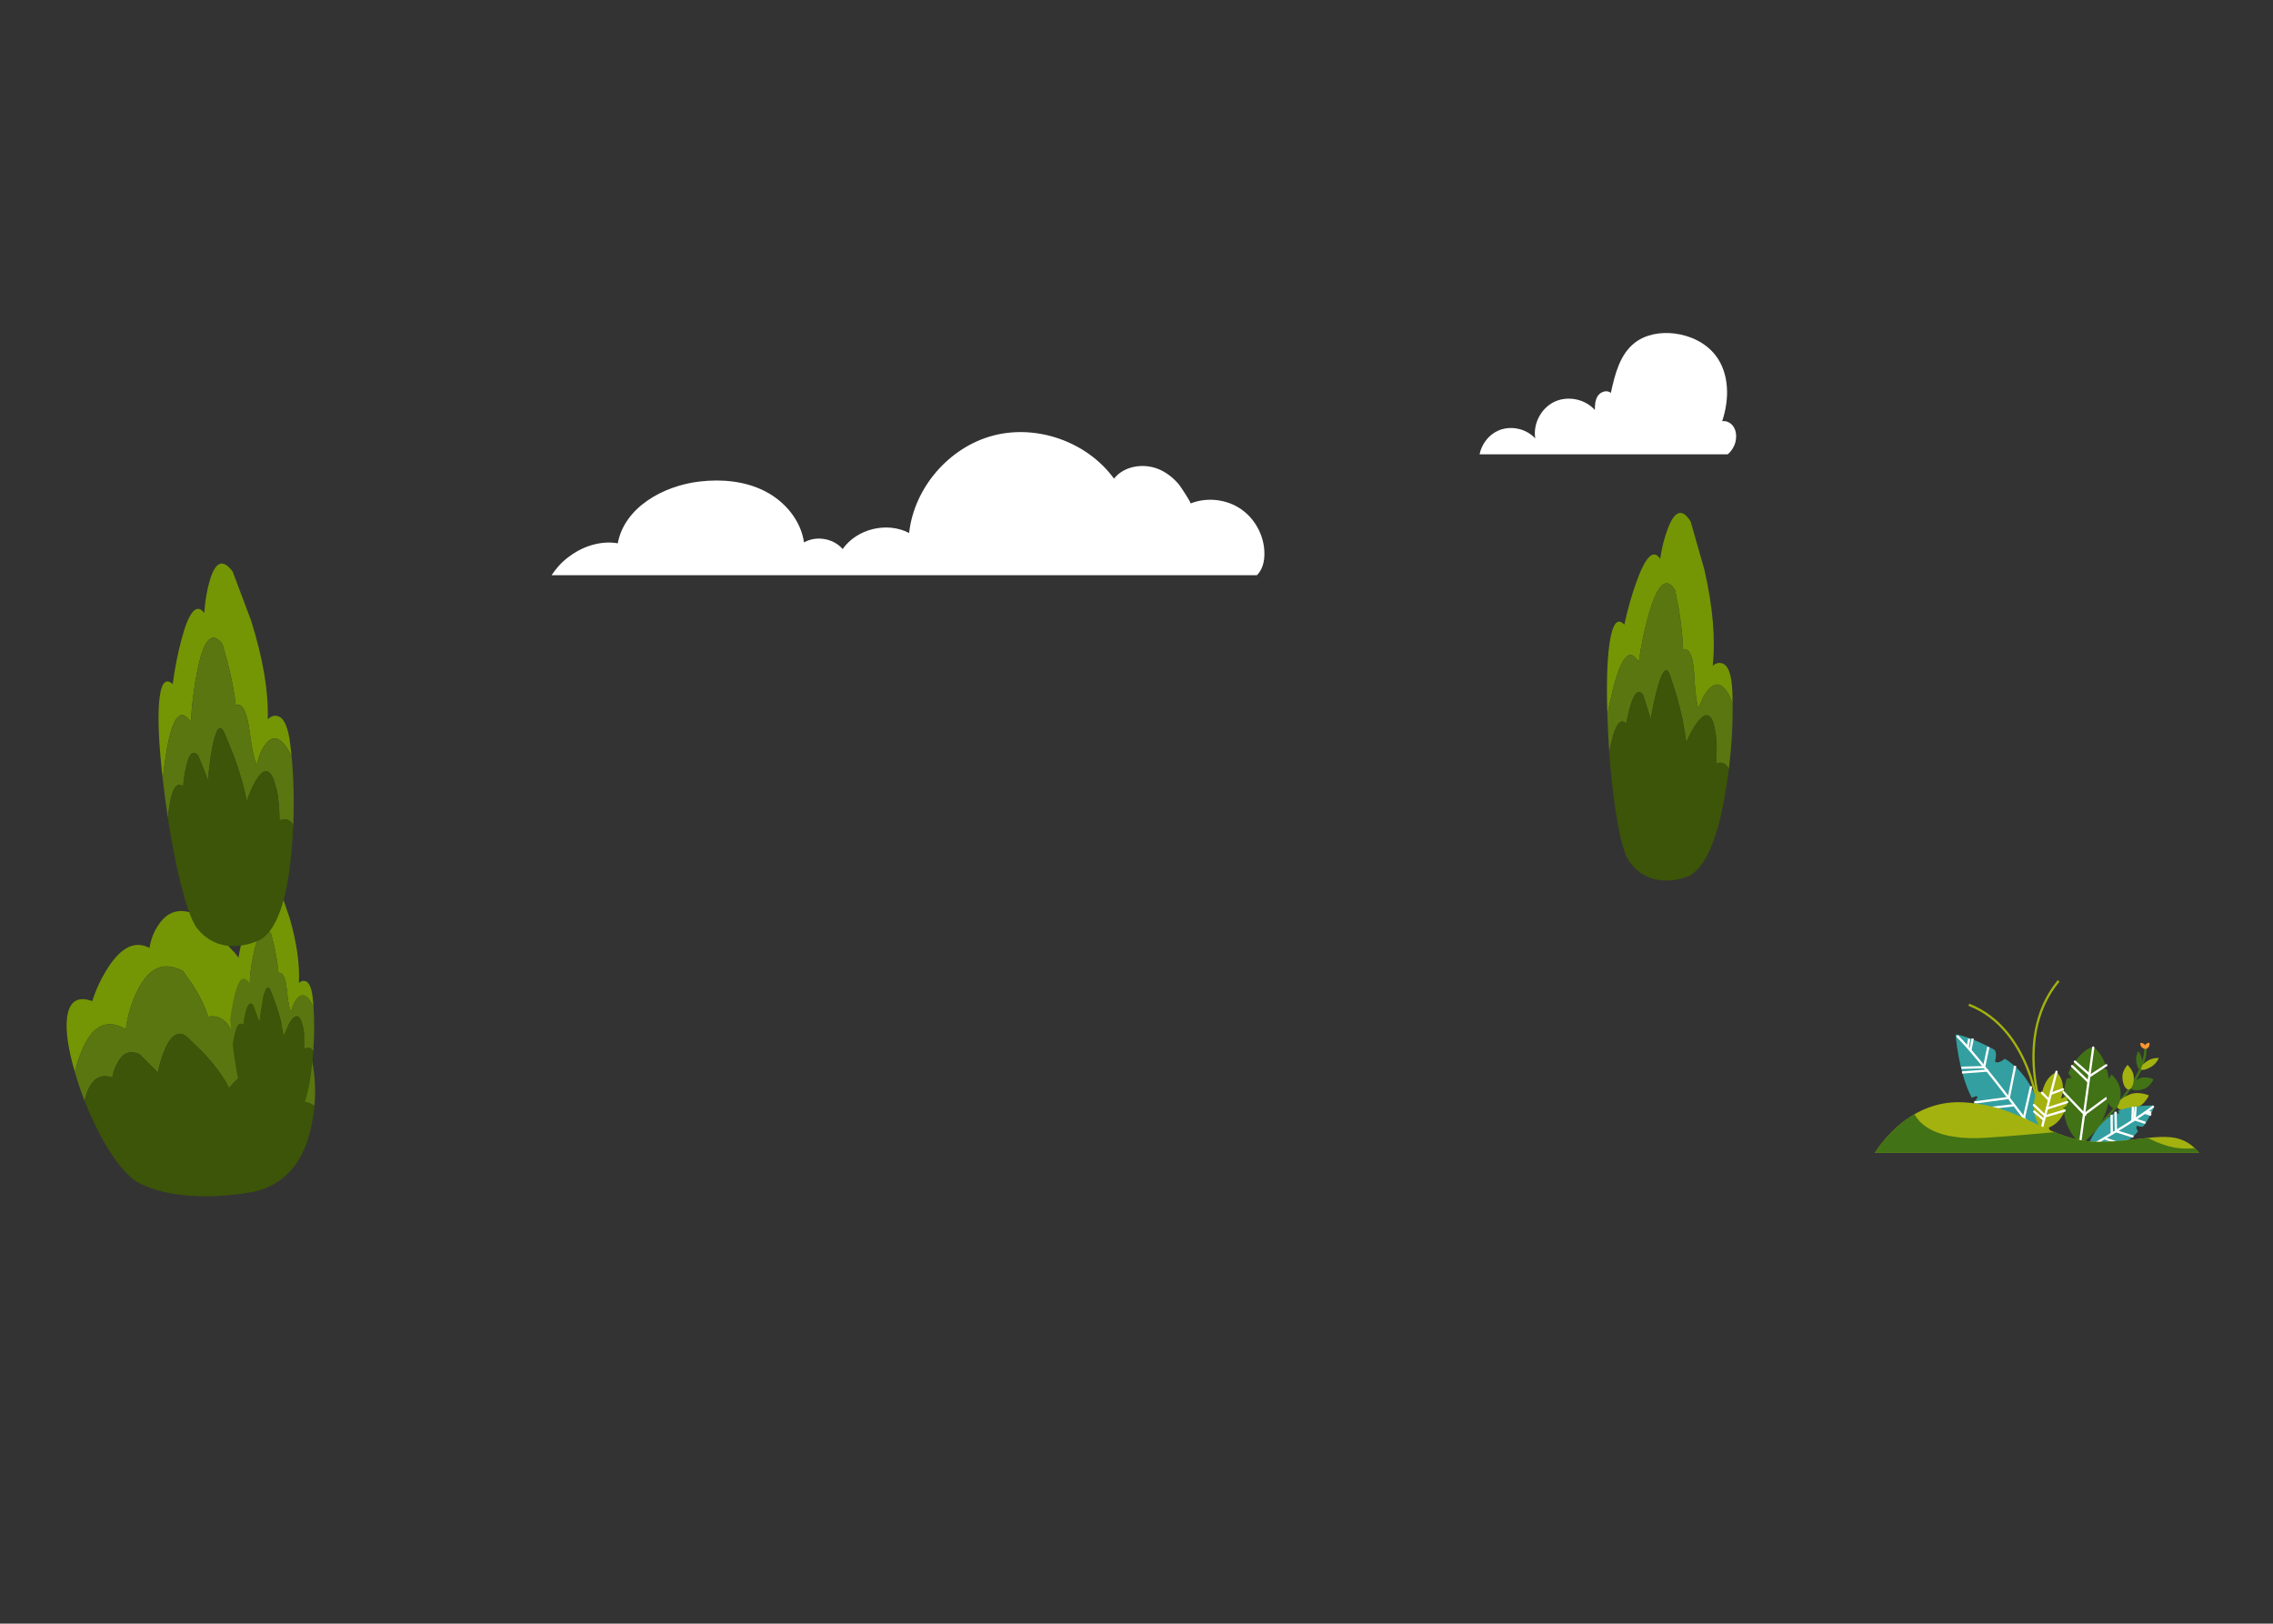 <svg id="eEZxjkN0edY1" xmlns="http://www.w3.org/2000/svg" xmlns:xlink="http://www.w3.org/1999/xlink" viewBox="0 0 1000 714.25" shape-rendering="geometricPrecision" text-rendering="geometricPrecision"><rect x="0" y="0" width="1000" height="714.25" fill="#333333" stroke="none"/><style><![CDATA[#eEZxjkN0edY2_to {animation: eEZxjkN0edY2_to__to 2000ms linear infinite normal forwards}@keyframes eEZxjkN0edY2_to__to { 0% {transform: translate(503.248px,199.753px)} 50% {transform: translate(498.248px,199.753px)} 100% {transform: translate(503.248px,199.753px)}} #eEZxjkN0edY13_to {animation: eEZxjkN0edY13_to__to 2000ms linear infinite normal forwards}@keyframes eEZxjkN0edY13_to__to { 0% {transform: translate(730.133px,306.313px)} 50% {transform: translate(725.133px,306.313px)} 100% {transform: translate(730.133px,306.313px)}} #eEZxjkN0edY43_to {animation: eEZxjkN0edY43_to__to 2000ms linear infinite normal forwards}@keyframes eEZxjkN0edY43_to__to { 0% {transform: translate(905.07px,468.187px)} 50% {transform: translate(902.07px,468.187px)} 100% {transform: translate(905.07px,468.187px)}} #eEZxjkN0edY149_to {animation: eEZxjkN0edY149_to__to 2000ms linear infinite normal forwards}@keyframes eEZxjkN0edY149_to__to { 0% {transform: translate(101.165px,416.17px)} 50% {transform: translate(96.165px,416.17px)} 100% {transform: translate(101.165px,416.17px)}}]]></style><g id="eEZxjkN0edY2_to" transform="translate(503.248,199.753)"><g id="eEZxjkN0edY2" transform="translate(-503.248,-199.753)"><g id="eEZxjkN0edY3"><g id="eEZxjkN0edY4"><path id="eEZxjkN0edY5" d="M552.97,253.02C553.3,252.68,553.62,252.33,553.91,251.93C555.65,249.57,556.26,246.54,556.27,243.61C556.3,236.19,552.59,228.85,546.63,224.43C546.39,224.25,546.14,224.07,545.89,223.9C539.5,219.55,530.93,218.62,523.75,221.48C524.24,221.29,519.18,213.7,518.58,213C516.08,210.1,512.95,207.61,509.35,206.22C502.89,203.74,494.58,204.93,490.1,210.55C478.32,194.36,456.19,186.5,436.84,191.64C417.49,196.77,402.16,214.57,399.96,234.47C390.26,229.38,377.03,232.58,370.72,241.53C366.66,236.8,359.13,235.51,353.72,238.62C352.34,228.89,345.28,220.53,336.53,216.07C327.78,211.61,317.55,210.68,307.8,211.82C291.78,213.68,274.72,223.17,271.78,239.02C271.78,239.02,259.61,236.03,247.35,247.37C246.46,248.19,244.32,250.56,242.7,253.01L552.97,253.01Z" fill="rgb(255,255,255)" stroke="none" stroke-width="1"/></g><g id="eEZxjkN0edY6" opacity="0.18"><path id="eEZxjkN0edY7" d="M553.91,251.93C555.34,249.99,556,247.6,556.19,245.19C543.78,251.38,526.65,247.23,519.15,235.35C509.32,241.08,495.94,239.96,487.21,232.66C465.26,252.43,431.36,257.67,404.47,245.45C397.03,251.67,391.26,251.87,381.58,251.34C374.98,250.98,370.66,245.94,370.66,245.94C370.66,245.94,356.86,253.02,349.57,244.12C326.76,253.72,300.65,255.27,276.86,248.44C272.2,250.88,266.55,252.84,261.8,250.57C258.33,248.91,256.82,244.14,258.05,240.57C254.71,241.86,251.03,243.97,247.34,247.38C246.45,248.2,244.31,250.57,242.69,253.02L552.97,253.02C553.3,252.68,553.62,252.33,553.91,251.93Z" fill="rgb(255,255,255)" stroke="none" stroke-width="1"/></g></g><g id="eEZxjkN0edY8"><g id="eEZxjkN0edY9"><path id="eEZxjkN0edY10" d="M760.07,199.85L650.94,199.85C651.84,195.39,654.88,191.34,659.04,189.47C664.48,187.02,671.42,188.46,675.43,192.88C674.37,186.47,677.97,179.56,683.84,176.76C689.71,173.96,697.34,175.5,701.66,180.36C701.65,178.18,701.77,175.85,703.02,174.06C704.27,172.27,707.06,171.4,708.69,172.85C710.45,164.73,712.63,155.93,719.17,150.82C724,147.05,730.52,145.97,736.6,146.7C743.53,147.53,750.34,150.7,754.65,156.19C760.93,164.19,760.91,175.67,757.66,185.3C759.59,184.96,761.6,186.07,762.66,187.71C763.73,189.36,763.97,191.43,763.71,193.38C763.38,195.86,762,198.28,760.07,199.85Z" fill="rgb(255,255,255)" stroke="none" stroke-width="1"/></g><g id="eEZxjkN0edY11" opacity="0.18"><path id="eEZxjkN0edY12" d="M677.03,196.86C678.2,196.36,679.52,195.26,679.04,194.08C685.89,196.79,694,196.08,700.26,192.21C701.9,191.2,703.55,189.75,703.7,187.83C705.31,188.71,707.22,189.03,709.04,188.76C709.83,188.64,710.47,188.51,711.02,187.94C711.34,187.61,712.19,186.24,711.77,185.75C721.17,196.53,737.5,200.62,750.87,195.55C753.36,197.41,756.4,198.82,759.49,198.47C760.29,198.38,761.24,197.99,762.21,197.4C761.62,198.33,760.9,199.17,760.07,199.84L650.94,199.84C651.14,198.85,651.45,197.88,651.85,196.94C655.8,198.47,660.22,198.97,664.5,198.97C668.77,198.99,673.11,198.55,677.03,196.86Z" fill="rgb(255,255,255)" stroke="none" stroke-width="1"/></g></g></g></g><g id="eEZxjkN0edY13_to" transform="translate(730.133,306.313)"><g id="eEZxjkN0edY13" transform="translate(-727.133,-306.313)"><g id="eEZxjkN0edY14" transform="matrix(0.999 0.052 -0.052 0.999 21.189 -37.395)"><g id="eEZxjkN0edY15"><g id="eEZxjkN0edY16"><g id="eEZxjkN0edY17"><path id="eEZxjkN0edY18" d="M754.83,307.69C751.44,300.29,748.1,298.17,744.82,301.32C742.81,303.25,741.23,306.35,740.06,310.64C739.85,310.55,739.58,309.9,739.25,308.68C738.58,306.2,737.94,302.07,737.34,296.27C736.73,290.52,735.64,287.01,734.07,285.75C733.6,285.34,733.09,285.19,732.55,285.29C732.28,285.36,732.06,285.45,731.89,285.56C731.43,280.2,730.47,274.25,729.04,267.68L726.98,259.42C722.78,253.42,719.14,257.05,716.06,270.27C714.49,276.89,713.36,284.1,712.66,291.91C708.48,285.45,704.93,289.52,702.01,304.11C701.26,307.8,700.62,311.66,700.09,315.69C698.96,302.38,698.72,291.99,699.38,284.5C700.22,275.56,702.26,272.65,705.48,275.76C706.57,269.05,707.99,262.79,709.75,256.96C713.21,245.3,716.53,241.67,719.71,246.07C720.21,240.94,721.12,236.39,722.44,232.42C725.02,224.43,728.28,223.28,732.23,228.94L739.34,249.66C743.94,265.84,745.9,279.9,745.23,291.85C746.5,290.6,747.86,290.16,749.3,290.52C752.13,291.21,753.86,295.49,754.51,303.39C754.62,304.82,754.74,306.25,754.83,307.69Z" clip-rule="evenodd" fill="rgb(116,150,4)" fill-rule="evenodd" stroke="none" stroke-width="1"/></g><g id="eEZxjkN0edY19"><path id="eEZxjkN0edY20" d="M754.69,336.83C754.07,335.62,753.27,334.82,752.31,334.44C751.57,334.14,750.79,334.11,749.98,334.36C749.54,334.46,749.19,334.61,748.92,334.79C749.09,329.73,748.81,325.28,748.08,321.43L746.94,317.18C745.12,312.44,742.64,312.51,739.52,317.39C737.93,319.83,736.55,322.75,735.35,326.14C734.38,320.07,732.64,313.36,730.15,306.02L726.68,296.84C724.93,292.88,723.17,295,721.39,303.21C720.5,307.31,719.78,311.81,719.24,316.7L715.4,306.28C713.23,303.59,711.43,305.28,709.99,311.35C709.39,313.77,708.94,316.37,708.63,319.14C705.53,316.43,703.25,320.78,701.78,332.19C701.21,327.47,700.7,322.62,700.26,317.62C700.2,316.98,700.14,316.33,700.08,315.69C700.61,311.66,701.25,307.8,702,304.11C704.92,289.51,708.47,285.44,712.65,291.91C713.36,284.1,714.49,276.88,716.05,270.27C719.13,257.05,722.78,253.42,726.97,259.42L729.03,267.68C730.46,274.24,731.42,280.2,731.88,285.56C732.04,285.45,732.27,285.36,732.54,285.29C733.08,285.19,733.58,285.34,734.06,285.75C735.63,287.01,736.72,290.52,737.33,296.27C737.93,302.07,738.57,306.2,739.24,308.68C739.57,309.9,739.84,310.55,740.05,310.64C741.22,306.35,742.8,303.24,744.81,301.32C748.09,298.18,751.43,300.29,754.82,307.69C755.44,317.14,755.38,326.85,754.69,336.83Z" clip-rule="evenodd" fill="rgb(90,118,16)" fill-rule="evenodd" stroke="none" stroke-width="1"/></g><g id="eEZxjkN0edY21"><path id="eEZxjkN0edY22" d="M701.78,332.19C703.25,320.78,705.53,316.43,708.63,319.14C708.94,316.37,709.39,313.77,709.99,311.35C711.43,305.28,713.23,303.59,715.4,306.28L719.24,316.7C719.78,311.8,720.5,307.31,721.39,303.21C723.18,295.01,724.94,292.89,726.68,296.84L730.15,306.02C732.64,313.36,734.37,320.06,735.35,326.14C736.54,322.75,737.93,319.84,739.52,317.39C742.64,312.51,745.12,312.44,746.94,317.18L748.08,321.43C748.81,325.28,749.09,329.73,748.92,334.79C749.19,334.61,749.55,334.46,749.98,334.36C750.79,334.11,751.57,334.14,752.31,334.44C753.27,334.82,754.06,335.61,754.69,336.83C754.42,340.54,754.07,344.27,753.62,348.05C751.14,368.82,746.31,381.14,739.14,384.98L736.45,385.94C734.22,386.64,732.04,387.06,729.88,387.18C722.83,387.53,717.17,384.94,712.9,379.41C710.49,376.25,708.02,368.35,705.49,355.76C704.04,348.33,702.8,340.49,701.77,332.24L701.78,332.19Z" clip-rule="evenodd" fill="rgb(60,85,8)" fill-rule="evenodd" stroke="none" stroke-width="1"/></g></g></g></g></g></g><g id="eEZxjkN0edY23"><g id="eEZxjkN0edY24"><g id="eEZxjkN0edY25"><g id="eEZxjkN0edY26"><g id="eEZxjkN0edY27"><path id="eEZxjkN0edY28" d="M136.73,463.86C129.77,458.22,123.26,456.66,117.22,459.19C113.54,460.73,110.72,463.18,108.78,466.54C108.37,466.48,107.8,465.98,107.09,465.04C105.66,463.14,104.17,459.95,102.65,455.47C101.11,451.02,98.8,448.33,95.73,447.39C94.81,447.09,93.84,446.98,92.81,447.07C92.29,447.13,91.89,447.21,91.57,447.3C90.35,443.16,88.14,438.56,84.98,433.51L80.52,427.16C72.12,422.63,65.42,425.53,60.4,435.87C57.84,441.04,56.16,446.66,55.33,452.74C46.94,447.84,40.44,451.09,35.84,462.49C34.64,465.37,33.67,468.38,32.92,471.51C29.89,461.22,28.76,453.17,29.54,447.34C30.56,440.38,34.26,438.07,40.6,440.4C42.24,435.17,44.55,430.27,47.51,425.71C53.35,416.58,59.44,413.67,65.78,417C66.4,413.01,67.83,409.46,70.08,406.34C74.48,400.08,80.62,399.1,88.5,403.39L103.4,419.27C113.22,431.7,117.89,442.55,117.37,451.83C119.73,450.83,122.29,450.45,125.05,450.7C130.48,451.15,134.06,454.43,135.8,460.54C136.13,461.65,136.44,462.75,136.73,463.86Z" clip-rule="evenodd" fill="rgb(116,150,4)" fill-rule="evenodd" stroke="none" stroke-width="1"/></g><g id="eEZxjkN0edY29"><path id="eEZxjkN0edY30" d="M138.34,486.47C137.07,485.55,135.51,484.95,133.65,484.68C132.21,484.47,130.73,484.47,129.2,484.68C128.37,484.77,127.71,484.89,127.2,485.04C127.2,481.11,126.38,477.66,124.74,474.7L122.28,471.44C118.49,467.81,113.79,467.93,108.16,471.8C105.29,473.73,102.83,476.03,100.79,478.69C98.53,474,94.8,468.85,89.58,463.23L82.37,456.2C78.78,453.18,75.56,454.87,72.69,461.28C71.26,464.49,70.19,467.99,69.46,471.8L61.47,463.82C57.17,461.79,53.84,463.15,51.49,467.9C50.5,469.79,49.81,471.82,49.41,473.97C43.33,471.95,39.25,475.38,37.2,484.27C35.79,480.63,34.51,476.88,33.37,473.02C33.21,472.52,33.06,472.02,32.9,471.52C33.66,468.38,34.63,465.38,35.82,462.5C40.42,451.1,46.92,447.85,55.31,452.75C56.14,446.67,57.82,441.05,60.38,435.88C65.4,425.54,72.1,422.64,80.5,427.17L84.96,433.52C88.13,438.57,90.33,443.16,91.55,447.31C91.86,447.22,92.27,447.15,92.79,447.08C93.81,446.99,94.78,447.1,95.71,447.4C98.78,448.34,101.08,451.03,102.63,455.48C104.16,459.95,105.64,463.15,107.07,465.05C107.79,465.99,108.35,466.49,108.76,466.55C110.7,463.19,113.52,460.75,117.2,459.2C123.24,456.67,129.75,458.23,136.71,463.87C138.48,471.18,139.03,478.72,138.34,486.47Z" clip-rule="evenodd" fill="rgb(90,118,16)" fill-rule="evenodd" stroke="none" stroke-width="1"/></g><g id="eEZxjkN0edY31"><path id="eEZxjkN0edY32" d="M37.22,484.27C39.27,475.38,43.35,471.95,49.43,473.97C49.83,471.81,50.51,469.79,51.51,467.9C53.86,463.15,57.19,461.79,61.49,463.82L69.48,471.8C70.2,467.99,71.27,464.48,72.71,461.28C75.58,454.87,78.8,453.18,82.39,456.2L89.6,463.23C94.82,468.85,98.55,474,100.81,478.69C102.86,476.03,105.31,473.73,108.18,471.8C113.81,467.93,118.51,467.81,122.3,471.44L124.76,474.7C126.4,477.66,127.22,481.11,127.22,485.04C127.73,484.89,128.39,484.77,129.22,484.68C130.75,484.47,132.23,484.47,133.67,484.68C135.52,484.95,137.08,485.55,138.36,486.47C138.09,489.35,137.65,492.26,137.05,495.2C133.67,511.38,125.27,521.06,111.86,524.23L106.79,525.05C102.59,525.65,98.46,526.03,94.35,526.18C80.95,526.63,69.99,524.78,61.49,520.6C56.68,518.21,51.46,512.16,45.83,502.46C42.58,496.74,39.72,490.69,37.23,484.32L37.23,484.27Z" clip-rule="evenodd" fill="rgb(60,85,8)" fill-rule="evenodd" stroke="none" stroke-width="1"/></g></g></g></g><g id="eEZxjkN0edY33"><g id="eEZxjkN0edY34"><g id="eEZxjkN0edY35"><g id="eEZxjkN0edY36"><path id="eEZxjkN0edY37" d="M137.93,443.05C135.66,438.09,133.42,436.67,131.22,438.78C129.88,440.07,128.82,442.15,128.03,445.02C127.89,444.96,127.71,444.52,127.48,443.71C127.03,442.05,126.6,439.28,126.2,435.4C125.79,431.54,125.06,429.19,124.01,428.35C123.69,428.08,123.35,427.97,122.99,428.04C122.81,428.09,122.66,428.15,122.55,428.22C122.24,424.63,121.6,420.64,120.64,416.24L119.26,410.71C116.45,406.69,114,409.12,111.94,417.98C110.89,422.41,110.13,427.25,109.66,432.48C106.86,428.15,104.48,430.88,102.53,440.66C102.03,443.13,101.6,445.72,101.24,448.42C100.48,439.5,100.32,432.54,100.77,427.52C101.33,421.53,102.7,419.58,104.86,421.66C105.59,417.16,106.54,412.97,107.72,409.06C110.04,401.25,112.26,398.82,114.39,401.77C114.73,398.33,115.34,395.28,116.22,392.63C117.95,387.28,120.13,386.5,122.78,390.3L127.54,404.18C130.62,415.02,131.94,424.44,131.49,432.44C132.34,431.6,133.25,431.31,134.22,431.55C136.11,432.01,137.28,434.88,137.71,440.17C137.79,441.13,137.86,442.08,137.93,443.05Z" clip-rule="evenodd" fill="rgb(116,150,4)" fill-rule="evenodd" stroke="none" stroke-width="1"/></g><g id="eEZxjkN0edY38"><path id="eEZxjkN0edY39" d="M137.83,462.57C137.41,461.76,136.88,461.22,136.24,460.97C135.74,460.77,135.22,460.75,134.68,460.91C134.39,460.98,134.15,461.08,133.97,461.2C134.08,457.81,133.9,454.83,133.41,452.25L132.64,449.4C131.42,446.22,129.76,446.27,127.67,449.54C126.61,451.18,125.68,453.13,124.88,455.4C124.23,451.33,123.06,446.84,121.4,441.92L119.08,435.77C117.91,433.12,116.73,434.54,115.53,440.04C114.93,442.79,114.45,445.8,114.09,449.08L111.52,442.1C110.07,440.29,108.86,441.43,107.9,445.5C107.5,447.12,107.2,448.87,106.99,450.72C104.91,448.91,103.38,451.82,102.4,459.46C102.02,456.3,101.68,453.05,101.38,449.7C101.34,449.27,101.3,448.84,101.26,448.41C101.62,445.71,102.05,443.12,102.55,440.65C104.5,430.87,106.88,428.14,109.68,432.47C110.15,427.24,110.91,422.4,111.96,417.97C114.02,409.11,116.47,406.68,119.28,410.7L120.66,416.23C121.62,420.63,122.26,424.62,122.57,428.21C122.68,428.13,122.83,428.08,123.01,428.03C123.37,427.96,123.71,428.07,124.03,428.34C125.08,429.18,125.81,431.53,126.22,435.39C126.62,439.27,127.05,442.04,127.5,443.7C127.72,444.51,127.9,444.95,128.05,445.01C128.83,442.14,129.89,440.05,131.24,438.77C133.43,436.66,135.67,438.08,137.95,443.04C138.34,449.38,138.3,455.89,137.83,462.57Z" clip-rule="evenodd" fill="rgb(90,118,16)" fill-rule="evenodd" stroke="none" stroke-width="1"/></g><g id="eEZxjkN0edY40"><path id="eEZxjkN0edY41" d="M102.39,459.47C103.37,451.82,104.9,448.91,106.98,450.73C107.19,448.88,107.49,447.13,107.89,445.51C108.86,441.45,110.06,440.31,111.51,442.11L114.08,449.09C114.44,445.81,114.93,442.8,115.52,440.05C116.72,434.55,117.9,433.13,119.07,435.78L121.39,441.93C123.06,446.85,124.22,451.34,124.87,455.41C125.67,453.14,126.6,451.19,127.66,449.55C129.75,446.28,131.41,446.23,132.63,449.41L133.4,452.26C133.89,454.84,134.08,457.82,133.96,461.21C134.14,461.09,134.38,460.99,134.67,460.92C135.22,460.75,135.73,460.77,136.23,460.98C136.87,461.23,137.4,461.77,137.82,462.58C137.64,465.06,137.4,467.57,137.1,470.1C135.43,484.01,132.2,492.27,127.4,494.84L125.6,495.48C124.1,495.95,122.64,496.23,121.2,496.31C116.48,496.54,112.69,494.81,109.82,491.1C108.2,488.98,106.55,483.69,104.86,475.26C103.89,470.29,103.06,465.03,102.37,459.5L102.39,459.47Z" clip-rule="evenodd" fill="rgb(60,85,8)" fill-rule="evenodd" stroke="none" stroke-width="1"/></g></g></g></g><g id="eEZxjkN0edY42"><g id="eEZxjkN0edY43_to" transform="translate(905.07,468.187)"><g id="eEZxjkN0edY43" transform="translate(-902.07,-468.187)"><g id="eEZxjkN0edY44"><path id="eEZxjkN0edY45" d="M897.91,497.68C897.73,497.29,880.19,457.93,902.3,431.18L903.07,431.82C881.36,458.08,898.64,496.88,898.82,497.27L897.91,497.68Z" fill="rgb(163,178,15)" stroke="none" stroke-width="1"/></g><g id="eEZxjkN0edY46"><path id="eEZxjkN0edY47" d="M893.45,489.63C893.42,489.27,890.18,453.05,863.02,442.46L863.38,441.53C891.13,452.35,894.41,489.18,894.44,489.56L893.45,489.63Z" fill="rgb(163,178,15)" stroke="none" stroke-width="1"/></g><g id="eEZxjkN0edY48"><g id="eEZxjkN0edY49"><path id="eEZxjkN0edY50" d="M912.37,503.01C912.37,503.01,929.62,493.43,923.97,470.55L922.32,469.82L923.15,468.33C923.15,468.33,922.14,463.64,917.86,460.5C917.86,460.5,912.24,461.26,906.91,472.07L908.34,474.16L906.27,474.45C906.27,474.46,900.12,493.01,912.37,503.01Z" fill="rgb(65,114,22)" stroke="none" stroke-width="1"/></g><g id="eEZxjkN0edY51"><path id="eEZxjkN0edY52" d="M912.11,503.44C912.09,503.44,912.06,503.44,912.04,503.44C911.77,503.4,911.58,503.15,911.61,502.88L917.42,460.75C917.46,460.48,917.72,460.29,917.98,460.32C918.25,460.36,918.44,460.61,918.41,460.88L912.6,503C912.57,503.25,912.35,503.44,912.11,503.44Z" fill="rgb(255,255,255)" stroke="none" stroke-width="1"/></g><g id="eEZxjkN0edY53"><path id="eEZxjkN0edY54" d="M914.14,490.6C913.99,490.6,913.84,490.53,913.74,490.4C913.58,490.18,913.62,489.86,913.85,489.7L924.87,481.57C925.09,481.41,925.41,481.45,925.57,481.68C925.73,481.9,925.69,482.22,925.46,482.38L914.44,490.51C914.35,490.57,914.25,490.6,914.14,490.6Z" fill="rgb(255,255,255)" stroke="none" stroke-width="1"/></g><g id="eEZxjkN0edY55"><path id="eEZxjkN0edY56" d="M914.34,490.94C914.21,490.94,914.08,490.89,913.98,490.79L904.1,480.44C903.91,480.24,903.92,479.92,904.12,479.73C904.32,479.54,904.64,479.55,904.83,479.75L914.71,490.1C914.9,490.3,914.89,490.62,914.69,490.81C914.59,490.89,914.46,490.94,914.34,490.94Z" fill="rgb(255,255,255)" stroke="none" stroke-width="1"/></g><g id="eEZxjkN0edY57"><path id="eEZxjkN0edY58" d="M915.61,476.2C915.49,476.2,915.36,476.15,915.26,476.06L908.25,469.33C908.05,469.14,908.04,468.82,908.24,468.62C908.43,468.42,908.75,468.42,908.95,468.61L915.96,475.34C916.16,475.53,916.17,475.85,915.97,476.05C915.87,476.14,915.74,476.2,915.61,476.2Z" fill="rgb(255,255,255)" stroke="none" stroke-width="1"/></g><g id="eEZxjkN0edY59"><path id="eEZxjkN0edY60" d="M916.27,473.24C916.15,473.24,916.03,473.2,915.94,473.11L909.51,467.39C909.3,467.21,909.29,466.89,909.47,466.68C909.65,466.47,909.97,466.45,910.18,466.64L916.61,472.36C916.82,472.54,916.83,472.86,916.65,473.07C916.54,473.18,916.4,473.24,916.27,473.24Z" fill="rgb(255,255,255)" stroke="none" stroke-width="1"/></g><g id="eEZxjkN0edY61"><path id="eEZxjkN0edY62" d="M916.56,473.75C916.4,473.75,916.24,473.67,916.14,473.52C915.99,473.29,916.05,472.98,916.28,472.83L923.37,468.19C923.6,468.04,923.91,468.1,924.06,468.33C924.21,468.56,924.15,468.87,923.92,469.02L916.83,473.66C916.75,473.72,916.65,473.75,916.56,473.75Z" fill="rgb(255,255,255)" stroke="none" stroke-width="1"/></g><g id="eEZxjkN0edY63"><path id="eEZxjkN0edY64" d="M911.6,504.65L910.92,503.92C943.53,473.56,940.26,460.83,940.23,460.7L941.19,460.41C941.35,460.93,944.83,473.72,911.6,504.65Z" fill="rgb(65,114,22)" stroke="none" stroke-width="1"/></g><g id="eEZxjkN0edY65"><path id="eEZxjkN0edY66" d="M941.99,466.57C939.79,467.93,938.37,469.62,938.81,470.33C939.26,471.05,941.4,470.53,943.6,469.17C945.8,467.81,946.78,465.41,946.78,465.41C946.78,465.41,944.19,465.21,941.99,466.57Z" fill="rgb(163,178,15)" stroke="none" stroke-width="1"/></g><g id="eEZxjkN0edY67"><path id="eEZxjkN0edY68" d="M940.94,459.49C940.39,460.23,940.26,461.06,940.64,461.35C941.02,461.63,941.78,461.27,942.33,460.53C942.88,459.79,942.63,458.67,942.63,458.67C942.63,458.67,941.48,458.75,940.94,459.49Z" fill="rgb(253,152,48)" stroke="none" stroke-width="1"/></g><g id="eEZxjkN0edY69"><path id="eEZxjkN0edY70" d="M939.14,460.56C939.77,461.23,940.56,461.52,940.91,461.19C941.26,460.86,941.04,460.05,940.41,459.38C939.78,458.7,938.64,458.75,938.64,458.75C938.64,458.75,938.51,459.88,939.14,460.56Z" fill="rgb(253,152,48)" stroke="none" stroke-width="1"/></g><g id="eEZxjkN0edY71"><path id="eEZxjkN0edY72" d="M938.54,474.29C935.74,475.31,933.85,477.21,934.33,478.51C934.81,479.82,937.47,480.05,940.27,479.02C943.07,478,944.48,474.8,944.48,474.8C944.48,474.8,941.34,473.26,938.54,474.29Z" fill="rgb(65,114,22)" stroke="none" stroke-width="1"/></g><g id="eEZxjkN0edY73"><path id="eEZxjkN0edY74" d="M934.3,481.33C930.45,482.74,927.84,485.28,928.47,487C929.1,488.72,932.73,488.98,936.58,487.57C940.43,486.16,942.41,481.9,942.41,481.9C942.41,481.9,938.16,479.92,934.3,481.33Z" fill="rgb(163,178,15)" stroke="none" stroke-width="1"/></g><g id="eEZxjkN0edY75"><path id="eEZxjkN0edY76" d="M923.29,480.37C923.63,484.46,925.39,487.64,927.21,487.49C929.04,487.34,930.25,483.9,929.91,479.82C929.57,475.73,925.99,472.69,925.99,472.69C925.99,472.69,922.96,476.29,923.29,480.37Z" fill="rgb(65,114,22)" stroke="none" stroke-width="1"/></g><g id="eEZxjkN0edY77"><path id="eEZxjkN0edY78" d="M930.73,473.97C930.87,476.95,932.11,479.32,933.49,479.25C934.88,479.18,935.9,476.72,935.76,473.74C935.62,470.76,932.99,468.46,932.99,468.46C932.99,468.46,930.6,470.99,930.73,473.97Z" fill="rgb(163,178,15)" stroke="none" stroke-width="1"/></g><g id="eEZxjkN0edY79"><path id="eEZxjkN0edY80" d="M936.79,466.51C937,468.7,937.74,470.42,938.46,470.36C939.18,470.29,939.59,468.46,939.39,466.27C939.18,464.08,937.72,462.42,937.72,462.42C937.72,462.42,936.59,464.32,936.79,466.51Z" fill="rgb(65,114,22)" stroke="none" stroke-width="1"/></g></g><g id="eEZxjkN0edY81"><g id="eEZxjkN0edY82"><path id="eEZxjkN0edY83" d="M896.22,503.7C896.22,503.7,897.85,477.44,879.01,465.72C879.01,465.72,876.04,468.39,874.71,466.91C874.71,466.91,875.9,462.76,874.27,461.72C872.64,460.68,862.25,455.49,857.36,455.05C857.36,455.05,858.55,471.67,864.48,482.94C864.48,482.94,867.89,481.16,866.7,483.24L865.66,484.57C865.66,484.56,877.67,501.32,896.22,503.7Z" fill="rgb(51,159,161)" stroke="none" stroke-width="1"/></g><g id="eEZxjkN0edY84"><path id="eEZxjkN0edY85" d="M895.22,503.1C894.95,502.74,868.56,466.66,857.59,455.99L858.29,455.27C869.32,466,895.76,502.15,896.03,502.51L895.22,503.1Z" fill="rgb(255,255,255)" stroke="none" stroke-width="1"/></g><g id="eEZxjkN0edY86"><rect id="eEZxjkN0edY87" width="14" height="1" rx="0" ry="0" transform="matrix(0.223 -0.975 0.975 0.223 886.971 491.402)" fill="rgb(255,255,255)" stroke="none" stroke-width="1"/></g><g id="eEZxjkN0edY88"><rect id="eEZxjkN0edY89" width="14.37" height="1" rx="0" ry="0" transform="matrix(0.196 -0.981 0.981 0.196 880.274 482.87)" fill="rgb(255,255,255)" stroke="none" stroke-width="1"/></g><g id="eEZxjkN0edY90"><rect id="eEZxjkN0edY91" width="14.81" height="1" rx="0" ry="0" transform="matrix(0.991 -0.131 0.131 0.991 865.458 484.501)" fill="rgb(255,255,255)" stroke="none" stroke-width="1"/></g><g id="eEZxjkN0edY92"><rect id="eEZxjkN0edY93" width="15.38" height="1" rx="0" ry="0" transform="matrix(0.993 -0.115 0.115 0.993 868.114 487.412)" fill="rgb(255,255,255)" stroke="none" stroke-width="1"/></g><g id="eEZxjkN0edY94"><rect id="eEZxjkN0edY95" width="11.61" height="1" rx="0" ry="0" transform="matrix(0.997 -0.076 0.076 0.997 860.146 471.283)" fill="rgb(255,255,255)" stroke="none" stroke-width="1"/></g><g id="eEZxjkN0edY96"><rect id="eEZxjkN0edY97" width="10.24" height="1" rx="0" ry="0" transform="matrix(1 -0.029 0.029 1 859.889 469.22)" fill="rgb(255,255,255)" stroke="none" stroke-width="1"/></g><g id="eEZxjkN0edY98"><rect id="eEZxjkN0edY99" width="8.64" height="1" rx="0" ry="0" transform="matrix(0.206 -0.979 0.979 0.206 869.483 468.932)" fill="rgb(255,255,255)" stroke="none" stroke-width="1"/></g><g id="eEZxjkN0edY100"><rect id="eEZxjkN0edY101" width="5.3" height="1" rx="0" ry="0" transform="matrix(0.196 -0.981 0.981 0.196 863.363 461.948)" fill="rgb(255,255,255)" stroke="none" stroke-width="1"/></g><g id="eEZxjkN0edY102"><rect id="eEZxjkN0edY103" width="3.46" height="1" rx="0" ry="0" transform="matrix(0.171 -0.985 0.985 0.171 862.257 460.273)" fill="rgb(255,255,255)" stroke="none" stroke-width="1"/></g></g><g id="eEZxjkN0edY104"><g id="eEZxjkN0edY105"><path id="eEZxjkN0edY106" d="M915.59,504.91C915.59,504.91,930.01,507.39,937.61,497.67C937.61,497.67,936.31,495.87,937.21,495.22C937.21,495.22,939.43,496.13,940.11,495.29C940.78,494.45,944.27,489.02,944.81,486.34C944.81,486.34,935.55,486,928.97,488.6C928.97,488.6,929.75,490.59,928.67,489.81L927.99,489.16C928,489.16,918.01,494.8,915.59,504.91Z" fill="rgb(51,159,161)" stroke="none" stroke-width="1"/></g><g id="eEZxjkN0edY107"><path id="eEZxjkN0edY108" d="M916.37,505.07L915.87,504.2C916.09,504.08,937.59,491.66,944.14,486.25L944.78,487.02C938.16,492.48,916.58,504.94,916.37,505.07Z" fill="rgb(255,255,255)" stroke="none" stroke-width="1"/></g><g id="eEZxjkN0edY109"><rect id="eEZxjkN0edY110" width="1" height="7.78" rx="0" ry="0" transform="matrix(0.326 -0.945 0.945 0.326 922.669 501.209)" fill="rgb(255,255,255)" stroke="none" stroke-width="1"/></g><g id="eEZxjkN0edY111"><rect id="eEZxjkN0edY112" width="1" height="7.99" rx="0" ry="0" transform="matrix(0.301 -0.954 0.954 0.301 927.823 498.105)" fill="rgb(255,255,255)" stroke="none" stroke-width="1"/></g><g id="eEZxjkN0edY113"><rect id="eEZxjkN0edY114" width="1" height="8.24" rx="0" ry="0" transform="matrix(1 -0.022 0.022 1 927.211 489.065)" fill="rgb(255,255,255)" stroke="none" stroke-width="1"/></g><g id="eEZxjkN0edY115"><rect id="eEZxjkN0edY116" width="1" height="8.55" rx="0" ry="0" transform="matrix(1 -0.008 0.008 1 925.495 490.369)" fill="rgb(255,255,255)" stroke="none" stroke-width="1"/></g><g id="eEZxjkN0edY117"><rect id="eEZxjkN0edY118" width="6.45" height="1" rx="0" ry="0" transform="matrix(0.031 -1 1 0.031 934.643 493.322)" fill="rgb(255,255,255)" stroke="none" stroke-width="1"/></g><g id="eEZxjkN0edY119"><rect id="eEZxjkN0edY120" width="5.69" height="1" rx="0" ry="0" transform="matrix(0.079 -0.997 0.997 0.079 935.62 492.493)" fill="rgb(255,255,255)" stroke="none" stroke-width="1"/></g><g id="eEZxjkN0edY121"><rect id="eEZxjkN0edY122" width="1" height="4.81" rx="0" ry="0" transform="matrix(0.31 -0.951 0.951 0.31 936.179 492.934)" fill="rgb(255,255,255)" stroke="none" stroke-width="1"/></g><g id="eEZxjkN0edY123"><rect id="eEZxjkN0edY124" width="1" height="2.94" rx="0" ry="0" transform="matrix(0.301 -0.954 0.954 0.301 940.47 490)" fill="rgb(255,255,255)" stroke="none" stroke-width="1"/></g><g id="eEZxjkN0edY125"><rect id="eEZxjkN0edY126" width="1" height="1.93" rx="0" ry="0" transform="matrix(0.277 -0.961 0.961 0.277 941.394 489.415)" fill="rgb(255,255,255)" stroke="none" stroke-width="1"/></g></g><g id="eEZxjkN0edY127"><g id="eEZxjkN0edY128"><path id="eEZxjkN0edY129" d="M903.73,483.27C903.73,483.27,906.57,476.52,901.86,471.64C901.86,471.64,896.98,472.99,895.36,480.88L893.31,479.83C893.31,479.83,888.86,488.08,895.09,496.75C895.09,496.75,902.41,496.77,905.55,488.18L904.61,487.44L906,486.45C906,486.45,907.02,485.92,906.2,482.39L903.98,483.15" fill="rgb(163,178,15)" stroke="none" stroke-width="1"/></g><g id="eEZxjkN0edY130"><path id="eEZxjkN0edY131" d="M895.16,497.26C895.12,497.26,895.08,497.26,895.03,497.24C894.76,497.17,894.6,496.9,894.67,496.63L901.27,471.35C901.34,471.08,901.61,470.92,901.88,470.99C902.15,471.06,902.31,471.33,902.24,471.6L895.64,496.88C895.58,497.11,895.38,497.26,895.16,497.26Z" fill="rgb(255,255,255)" stroke="none" stroke-width="1"/></g><g id="eEZxjkN0edY132"><path id="eEZxjkN0edY133" d="M896.77,491.35C896.65,491.35,896.52,491.3,896.42,491.21L891.47,486.46C891.27,486.27,891.26,485.95,891.46,485.75C891.65,485.55,891.97,485.55,892.17,485.74L897.12,490.49C897.32,490.68,897.33,491,897.13,491.2C897.03,491.29,896.9,491.35,896.77,491.35Z" fill="rgb(255,255,255)" stroke="none" stroke-width="1"/></g><g id="eEZxjkN0edY134"><path id="eEZxjkN0edY135" d="M896.27,493.16C896.16,493.16,896.04,493.12,895.95,493.04L891.64,489.38C891.43,489.2,891.4,488.89,891.58,488.68C891.76,488.47,892.08,488.44,892.28,488.62L896.59,492.28C896.8,492.46,896.83,492.77,896.65,492.98C896.55,493.1,896.41,493.16,896.27,493.16Z" fill="rgb(255,255,255)" stroke="none" stroke-width="1"/></g><g id="eEZxjkN0edY136"><path id="eEZxjkN0edY137" d="M896.69,491.59C896.47,491.59,896.27,491.45,896.21,491.23C896.13,490.97,896.28,490.69,896.55,490.61L905.18,488.07C905.45,487.99,905.72,488.14,905.8,488.41C905.88,488.67,905.73,488.95,905.46,489.03L896.83,491.57C896.78,491.59,896.74,491.59,896.69,491.59Z" fill="rgb(255,255,255)" stroke="none" stroke-width="1"/></g><g id="eEZxjkN0edY138"><path id="eEZxjkN0edY139" d="M897.51,488.17C897.3,488.17,897.1,488.03,897.03,487.82C896.95,487.56,897.09,487.28,897.35,487.19L906.31,484.32C906.57,484.24,906.85,484.38,906.94,484.64C907.02,484.9,906.88,485.18,906.62,485.27L897.66,488.14C897.61,488.17,897.56,488.17,897.51,488.17Z" fill="rgb(255,255,255)" stroke="none" stroke-width="1"/></g><g id="eEZxjkN0edY140"><path id="eEZxjkN0edY141" d="M898.54,484.46C898.41,484.46,898.28,484.41,898.18,484.31L894.96,481.06C894.77,480.86,894.77,480.55,894.96,480.35C895.15,480.16,895.47,480.16,895.67,480.35L898.89,483.6C899.08,483.8,899.08,484.11,898.89,484.31C898.79,484.41,898.67,484.46,898.54,484.46Z" fill="rgb(255,255,255)" stroke="none" stroke-width="1"/></g><g id="eEZxjkN0edY142"><path id="eEZxjkN0edY143" d="M899.29,481.65C899.09,481.65,898.9,481.53,898.82,481.33C898.72,481.07,898.85,480.78,899.11,480.69L904.4,478.71C904.66,478.61,904.95,478.74,905.04,479C905.14,479.26,905.01,479.55,904.75,479.64L899.46,481.62C899.41,481.64,899.35,481.65,899.29,481.65Z" fill="rgb(255,255,255)" stroke="none" stroke-width="1"/></g></g></g></g><g id="eEZxjkN0edY144"><g id="eEZxjkN0edY145"><path id="eEZxjkN0edY146" d="M824.84,507.15L967.51,507.15C957.56,495.2,946.11,502.02,924.44,502.33C901.12,502.66,891.6,486.57,864.01,484.93C842.79,483.66,829.74,499.68,824.84,507.15Z" fill="rgb(163,178,15)" stroke="none" stroke-width="1"/></g><g id="eEZxjkN0edY147"><path id="eEZxjkN0edY148" d="M965.57,505.07C956.48,506.04,950.35,503.22,944.9,500.57C939.2,501.18,932.53,502.21,924.43,502.32C916.37,502.43,909.96,500.59,903.89,498.05C895.44,498.81,885.56,499.71,874.25,500.48C851.81,502,844.59,494.56,842.29,490.14C833.57,495.2,827.75,502.69,824.83,507.14L967.5,507.14C966.87,506.38,966.22,505.69,965.57,505.07Z" fill="rgb(65,114,22)" stroke="none" stroke-width="1"/></g></g></g><g id="eEZxjkN0edY149_to" transform="translate(101.165,416.17)"><g id="eEZxjkN0edY149" transform="rotate(0.277) translate(-98.165,-416.17)"><g id="eEZxjkN0edY150"><g id="eEZxjkN0edY151"><g id="eEZxjkN0edY152"><path id="eEZxjkN0edY153" d="M124.89,332.54C121.09,324.97,117.54,322.89,114.24,326.28C112.23,328.35,110.69,331.63,109.63,336.13C109.4,336.05,109.1,335.38,108.71,334.12C107.93,331.57,107.12,327.29,106.29,321.29C105.45,315.33,104.19,311.72,102.52,310.46C102.02,310.05,101.49,309.91,100.93,310.03C100.65,310.11,100.43,310.21,100.26,310.33C99.59,304.78,98.39,298.61,96.66,291.84L94.23,283.33C89.65,277.25,85.99,281.14,83.25,295C81.86,301.93,80.93,309.47,80.48,317.62C75.9,311.05,72.35,315.41,69.84,330.69C69.19,334.55,68.66,338.59,68.24,342.79C66.59,329,65.97,318.19,66.39,310.38C66.95,301.05,68.96,297.96,72.43,301.07C73.33,294.06,74.58,287.49,76.2,281.37C79.39,269.12,82.71,265.23,86.17,269.69C86.51,264.34,87.29,259.58,88.52,255.4C90.92,247.01,94.27,245.69,98.57,251.44L106.7,272.73C112.06,289.39,114.61,303.94,114.32,316.39C115.61,315.05,117,314.54,118.51,314.87C121.48,315.48,123.43,319.88,124.38,328.07C124.56,329.58,124.73,331.06,124.89,332.54Z" clip-rule="evenodd" fill="rgb(116,150,4)" fill-rule="evenodd" stroke="none" stroke-width="1"/></g><g id="eEZxjkN0edY154"><path id="eEZxjkN0edY155" d="M125.77,362.86C125.07,361.62,124.22,360.82,123.21,360.46C122.43,360.18,121.62,360.18,120.78,360.46C120.33,360.58,119.97,360.75,119.69,360.95C119.69,355.68,119.24,351.06,118.35,347.09L117.01,342.71C114.94,337.85,112.38,338.01,109.3,343.2C107.73,345.8,106.39,348.87,105.28,352.44C104.05,346.15,102.01,339.24,99.16,331.71L95.22,322.28C93.26,318.23,91.5,320.5,89.94,329.09C89.16,333.39,88.57,338.09,88.18,343.2L83.82,332.5C81.47,329.78,79.66,331.6,78.38,337.97C77.84,340.51,77.46,343.22,77.25,346.12C73.93,343.41,71.71,348.01,70.59,359.93C69.82,355.05,69.12,350.02,68.5,344.85C68.41,344.18,68.33,343.51,68.25,342.84C68.66,338.64,69.19,334.6,69.85,330.74C72.36,315.46,75.91,311.1,80.49,317.67C80.94,309.52,81.86,301.98,83.26,295.05C86,281.19,89.66,277.29,94.24,283.38L96.67,291.89C98.4,298.66,99.6,304.82,100.27,310.38C100.44,310.26,100.66,310.16,100.94,310.08C101.5,309.96,102.03,310.1,102.53,310.51C104.2,311.77,105.46,315.37,106.3,321.34C107.13,327.34,107.95,331.62,108.72,334.17C109.11,335.42,109.42,336.09,109.64,336.18C110.7,331.68,112.24,328.4,114.25,326.33C117.55,322.94,121.1,325.03,124.9,332.59C125.84,342.35,126.14,352.46,125.77,362.86Z" clip-rule="evenodd" fill="rgb(90,118,16)" fill-rule="evenodd" stroke="none" stroke-width="1"/></g><g id="eEZxjkN0edY156"><path id="eEZxjkN0edY157" d="M70.58,359.91C71.7,347.99,73.92,343.39,77.24,346.1C77.46,343.21,77.83,340.49,78.37,337.95C79.65,331.59,81.47,329.76,83.81,332.48L88.17,343.18C88.56,338.07,89.15,333.37,89.93,329.07C91.5,320.48,93.25,318.21,95.21,322.26L99.15,331.69C102,339.23,104.04,346.14,105.27,352.42C106.39,348.85,107.73,345.77,109.29,343.18C112.36,337.99,114.93,337.83,117,342.69L118.34,347.07C119.24,351.04,119.68,355.67,119.68,360.93C119.96,360.73,120.32,360.56,120.77,360.44C121.61,360.16,122.41,360.16,123.2,360.44C124.21,360.81,125.06,361.61,125.76,362.84C125.62,366.7,125.37,370.6,125.05,374.54C123.2,396.23,118.62,409.2,111.3,413.46L108.53,414.56C106.24,415.37,103.98,415.87,101.74,416.08C94.43,416.69,88.44,414.2,83.81,408.6C81.19,405.4,78.34,397.29,75.26,384.28C73.49,376.61,71.92,368.5,70.57,359.96L70.57,359.91Z" clip-rule="evenodd" fill="rgb(60,85,8)" fill-rule="evenodd" stroke="none" stroke-width="1"/></g></g></g></g></g></g></svg>